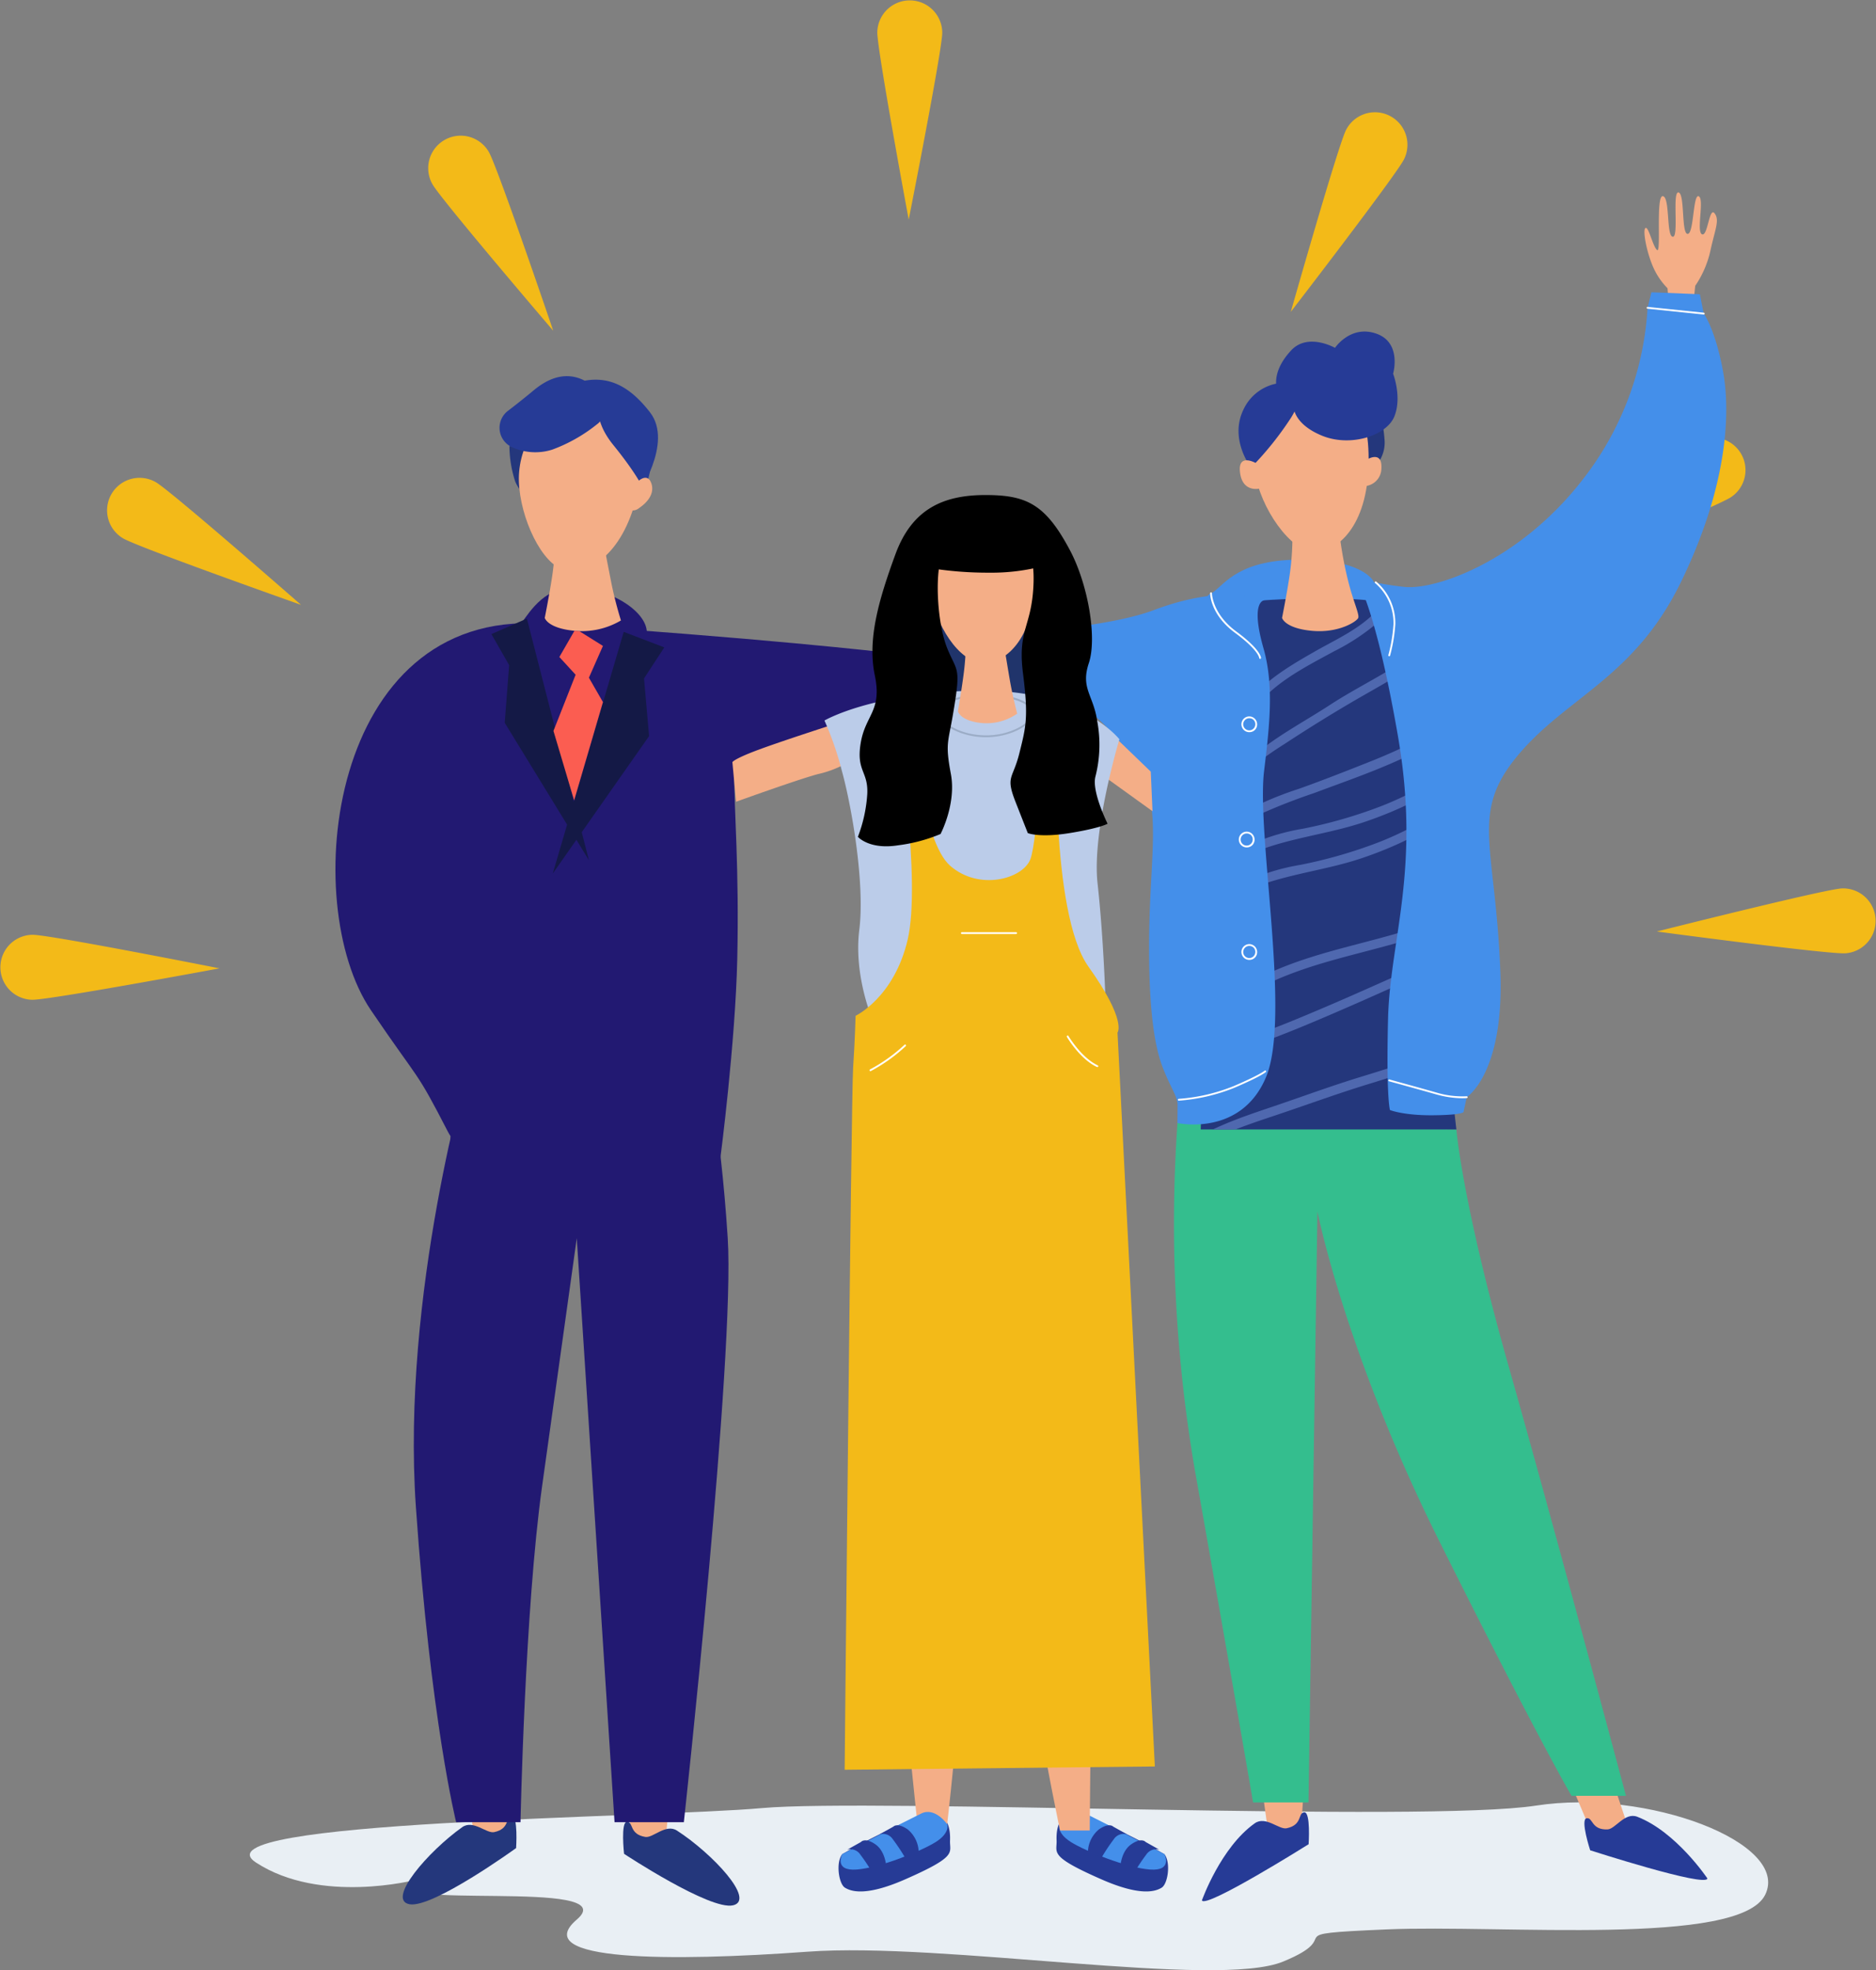 <svg xmlns="http://www.w3.org/2000/svg" width="323.097" height="339.158"><rect width="100%" height="100%" fill="#808080" stroke="none"/><defs><clipPath id="a"><path fill="none" d="M0 0h323.097v339.158H0z"/></clipPath><clipPath id="b"><path d="M153.9 67.485c-12.9.221-15.568 1.556-15.568 1.556l-2.892 89.84h44.036l-10.234-90.063s-2.131-1.354-12.911-1.356q-1.15 0-2.434.023" transform="translate(-135.437 -67.462)" fill="none"/></clipPath></defs><g clip-path="url(#a)"><path d="M162.281 5.625a5.594 5.594 0 00-11.187-.064c-.017 3.089 5.41 32.243 5.41 32.243s5.759-29.09 5.778-32.178M84.203 26.181a5.593 5.593 0 10-9.72 5.538c1.528 2.684 20.8 25.219 20.8 25.219s-9.551-28.073-11.08-30.757M26.864 83.023a5.595 5.595 0 00-5.65 9.66c2.667 1.56 30.629 11.438 30.629 11.438S29.529 84.583 26.864 83.023M5.625 160.918a5.594 5.594 0 00-.064 11.187c3.089.018 32.244-5.41 32.244-5.41s-29.091-5.759-32.18-5.778M231.812 22.399a5.594 5.594 0 019.992 5.033c-1.392 2.759-19.492 26.251-19.492 26.251s8.106-28.525 9.5-31.284m60.174 53.831a5.594 5.594 0 016.136 9.355c-2.583 1.693-30 12.99-30 12.99s21.283-20.651 23.866-22.345m25.197 76.706a5.594 5.594 0 01.637 11.169c-3.084.176-32.478-3.751-32.478-3.751s28.757-7.242 31.841-7.417" fill="#f3ba18"/><path d="M71.574 323.612c-8.187 5.541 36.255-.426 27.775 6.819s16.374 7.246 39.764 5.541 70.463 6.394 81.865 1.705-2.048-4.689 17.835-5.541 60.813 2.983 65.2-5.967-20.353-18.3-39.471-15.345-114.32-1.278-133.323.428-98.239 2.13-87.128 9.376 27.483 2.983 27.483 2.983" fill="#e9eff4"/><path d="M270.635 307.291l3.315 7.814h6.635l-2.411-7.246zm-53.118 1.663l.852 6.152h5.687l.449-6.536z" fill="#f4ae87"/><path d="M202.791 193.321a251.676 251.676 0 002.958 59.538c5.541 31.114 10.065 57.416 10.065 57.416h9.541l1.541-101.73s4.732 24.182 21.028 56.833c16.885 33.83 22.733 43.761 22.733 43.761h9.376s-12.056-45.2-20.153-73.756-9.051-40.959-9.051-40.959z" fill="#34be8e"/><path d="M236.595 100.14s-1.817-4.152-13.9-3.78c-10.23.313-12.195 4.892-14.123 5.782s-.444 3.409 3.413 4.6 24.463-1.038 24.463-1.038z" fill="#448fea"/><path d="M206.792 194.423h44.034l-10.23-90.061s-2.441-1.556-15.341-1.335-15.568 1.557-15.568 1.557z" fill="#24377c"/></g><g clip-path="url(#b)" fill="#4f68af" transform="translate(206.792 103.005)"><path d="M7.014 26.711c-.366-9.3 8.889-13.751 15.959-17.6a37.022 37.022 0 007.691-5.106 34.078 34.078 0 007.156-10.48c.437-.908-.919-1.707-1.359-.794-1.973 4.1-4.329 8.1-7.891 11.019-2.66 2.18-5.819 3.637-8.792 5.326C12.786 13.05 5.084 17.66 5.436 26.711c.041 1.009 1.614 1.014 1.574 0m-.469 8.241c-1.431-4.27 5.527-8.338 8.394-10.21a266.007 266.007 0 0111.714-7.24C35.664 12.273 46.21 7.242 47.91-4.216c.147-.991-1.37-1.418-1.516-.418-1.866 12.619-14.768 16.858-24.132 22.975-3.922 2.562-8.082 4.762-11.792 7.642-2.687 2.084-6.741 5.5-5.443 9.389.319.956 1.84.547 1.518-.418M2.093 45.627c-.821-3.878 4.02-6.459 6.851-7.891a103.214 103.214 0 0110.57-4.213c8.689-3.254 18.121-6.281 25.5-12.085a29.427 29.427 0 009.564-13.2c.348-.953-1.173-1.363-1.516-.418-3.967 10.875-13.825 16.292-24.016 20.331-4.016 1.593-8.045 3.176-12.113 4.628a58.625 58.625 0 00-10.98 4.81c-2.983 1.822-6.2 4.585-5.378 8.453.211.989 1.727.571 1.518-.418m.03 13.111C1.979 53 7.16 50.281 11.965 48.789c5.194-1.612 10.595-2.319 15.768-4.06 11.457-3.86 22.42-10.766 27.657-22.069.423-.915-.931-1.715-1.357-.794-4.481 9.676-13.319 16.076-23.005 19.976a81.476 81.476 0 01-13.905 4.04 37.148 37.148 0 00-10.77 3.541c-3.538 2-5.907 5.138-5.8 9.309a.787.787 0 001.573 0"/><path d="M2.567 52.509c-.144-5.735 5.037-8.456 9.842-9.946 5.194-1.612 10.595-2.319 15.768-4.061 11.458-3.86 22.422-10.766 27.657-22.069.423-.913-.931-1.713-1.357-.794-4.483 9.676-13.319 16.081-23.005 19.979a81.344 81.344 0 01-13.905 4.042 37.056 37.056 0 00-10.77 3.541c-3.538 2-5.907 5.136-5.8 9.309a.787.787 0 001.573 0M.315 78.961C1.63 71.102 9.094 67.03 15.926 64.479c7.062-2.638 14.5-3.967 21.648-6.318.957-.316.547-1.835-.418-1.518-7.772 2.557-15.891 3.919-23.488 7.039-6.715 2.757-13.58 7.153-14.87 14.861-.165.991 1.351 1.417 1.518.418"/><path d="M-12.664 89.379c2.524-5.087 8.059-7.361 13.1-9.208 5.863-2.147 11.728-4.246 17.5-6.64 13.175-5.469 26.011-11.719 39.2-17.15.922-.38.519-1.9-.418-1.516-13.934 5.735-27.47 12.389-41.43 18.061-5.968 2.425-12.123 4.368-18.079 6.805-4.51 1.846-8.992 4.326-11.239 8.854-.449.9.908 1.7 1.359.794m8.335 8.166c4.768-4.632 12.09-6.816 18.234-8.894 4.976-1.683 9.888-3.471 14.908-5.01 9.157-2.806 18.629-5.872 26.755-11.059 3.6-2.3 7.111-5.161 8.8-9.189.392-.933-1.13-1.339-1.518-.418-1.608 3.826-5.278 6.53-8.7 8.637a78.728 78.728 0 01-13.291 6.3c-4.3 1.641-8.683 3.061-13.087 4.4-5.048 1.538-9.984 3.356-14.983 5.055-6.185 2.1-13.441 4.407-18.235 9.063-.727.707.386 1.82 1.113 1.113"/></g><g clip-path="url(#a)"><path d="M287.327 51.249l-.139-1.634a12.158 12.158 0 01-2.687-4.162c-1.049-2.654-1.612-6.036-1.078-6.219s1.231 3.188 1.97 3.811-.255-9.444.994-9.276.58 6.81 1.693 6.988-.118-7.81 1-7.63.467 7.094 1.568 7.137.918-6.936 1.918-6.474-.443 6.074.557 6.538 1.24-4.77 2.162-3.614.1 2.736-.692 6.37a17.472 17.472 0 01-2.634 6.123l-.223 2.214z" fill="#f4ae87"/><path d="M252.064 191.42l.54-2.548s6.448-4 5.8-21.469c-.821-22.042-5.336-27.354 3-37.361s20.016-13.343 28.021-29.69 8.674-29.021 7.34-36.359-3.336-10.009-3.336-10.009l-.667-3.335-8.34-.334-.667 2.669a52.912 52.912 0 01-11.007 29.355c-11.009 14.343-25.686 19.347-31.024 18.68a54.665 54.665 0 01-8.245-1.551s3.261 4.116 7.265 27.132-1.354 35.131-1.687 48.807.333 15.679.333 15.679 2.319.945 7.433.9 5.243-.565 5.243-.565m-49.276 1.901s10.915 2.437 15.252-7.9-1.667-41.7-.333-52.705c.9-7.436 1.756-14.615-.093-21.084-2.371-8.3.15-8.3.15-8.3s-6.524-3.038-19.07 1.7c-5.065 1.912-13.1 2.822-13.1 2.822l1.631 14.308a35.813 35.813 0 019.471 11.224c3.336 6.671 1.2 15 1.2 29.7 0 11.787 1.113 17.348 2.277 20.457 1.423 3.8 2.658 5.116 2.638 6.8-.021 1.927-.021 2.99-.021 2.99" fill="#448fea"/><path d="M215.244 126.036a1.355 1.355 0 111.269-1.351 1.314 1.314 0 01-1.269 1.351m0-2.391a1.042 1.042 0 10.954 1.04 1 1 0 00-.954-1.04m-.445 22.229a1.356 1.356 0 111.269-1.353 1.315 1.315 0 01-1.269 1.353m0-2.391a1.041 1.041 0 10.954 1.038 1 1 0 00-.954-1.038m.445 21.75a1.355 1.355 0 111.269-1.351 1.314 1.314 0 01-1.269 1.351m0-2.39a1.041 1.041 0 10.954 1.038 1 1 0 00-.954-1.038m-12.232 26.631a.158.158 0 01-.008-.315 31.113 31.113 0 009.508-2.211c4.533-1.944 5.262-2.609 5.291-2.637a.158.158 0 01.221.224c-.029.027-.742.712-5.388 2.7a31.474 31.474 0 01-9.616 2.237zm48.886-.417a17.323 17.323 0 01-4.674-.7c-3.077-.879-7.955-2.211-8-2.225a.155.155 0 01-.11-.192.152.152 0 01.192-.11c.049.012 4.929 1.345 8.008 2.225a15.666 15.666 0 005.278.661.158.158 0 01.173.142.156.156 0 01-.14.171c-.031 0-.286.027-.724.027M293.43 54.144h-.017l-9.674-1a.156.156 0 01-.139-.173.153.153 0 01.173-.14l9.674 1a.158.158 0 01.139.174.156.156 0 01-.156.14m-76.407 59.27a.157.157 0 01-.157-.157c0-.009-.11-1.336-4.162-4.321-4.24-3.125-4.289-6.651-4.289-6.8a.158.158 0 11.315 0c0 .035.057 3.521 4.162 6.546 4.24 3.124 4.289 4.516 4.289 4.574a.157.157 0 01-.157.157m22.238-.444a.19.19 0 01-.041 0 .159.159 0 01-.111-.194 27.613 27.613 0 00.886-5.3 9.045 9.045 0 00-3.161-7.1.158.158 0 01-.035-.22.157.157 0 01.22-.035 9.363 9.363 0 013.29 7.355 27.355 27.355 0 01-.9 5.378.156.156 0 01-.151.118" fill="#fff"/><path d="M220.804 106.364s.89-4.448 1.335-7.561a45.865 45.865 0 00.444-5.782l8.23-.223a65.871 65.871 0 001.461 7.556c.855 3.293 1.873 5.417 1.652 6.01s-3.336 2.669-8.007 2.225-5.115-2.225-5.115-2.225" fill="#f4ae87"/><path d="M235.63 81.231a5.876 5.876 0 002.817-5.633c-.263-3.548-1.038-4.744-1.038-4.744l-4.744 1.779z" fill="#24377c"/><path d="M226.364 95.021c4 0 9.118-4.448 9.341-15.123s-3.782-13.789-9.786-13.343-10.676 8.451-9.786 14.678 6.227 13.789 10.23 13.789" fill="#f4ae87"/><path d="M227.698 75.005c4.892 2 11.12 0 12.455-3.336s-.223-7.34-.223-7.34 1.557-5.336-2.89-6.894-7.117 2.446-7.117 2.446-4.671-2.669-7.562.446-2.89 5.782-2.223 7.338a5.791 5.791 0 002.669 2.448s0 2.89 4.892 4.892" fill="#263b96"/><path d="M215.467 80.491s-3.78-4.819-1.334-9.934a7.974 7.974 0 017.561-4.671s4.226.223.667 6.005a55.4 55.4 0 01-6.894 8.6" fill="#263b96"/><path d="M216.356 79.749s-3.087-1.8-2.812 1.363c.324 3.738 3.332 3 3.332 3zm19.197-.704s2.554-1.538 2.357 1.626a3.071 3.071 0 01-3.333 3.006z" fill="#f4ae87"/><path d="M207.003 327.134c.568 1.516 18.376-9.662 18.376-9.662s.379-5.588-.757-5.494-.237 2.17-3.031 2.747c-1.319.273-3.611-2.19-5.494-.852-5.874 4.167-9.094 13.261-9.094 13.261m87.056-3.771c-.179 1.609-20.187-4.848-20.187-4.848s-1.742-5.324-.617-5.512.763 2.044 3.614 1.918c1.345-.06 2.961-3.009 5.115-2.177 6.717 2.6 12.074 10.619 12.074 10.619" fill="#263b96"/><path d="M80.835 310.28l.852 6.152h5.683l.45-6.536z" fill="#f4ae87"/><path d="M70.51 327.799c3.977.757 18.376-9.662 18.376-9.662s.379-5.588-.757-5.494-.238 2.17-3.031 2.747c-1.319.273-3.611-2.189-5.494-.852-5.874 4.167-13.071 12.5-9.094 13.261" fill="#24377c"/><path d="M115.186 310.928l-.588 6.182-5.677.244-.73-6.511z" fill="#f4ae87"/><path d="M126.254 327.986c-3.942.928-18.774-8.862-18.774-8.862s-.62-5.567.521-5.521.33 2.157 3.147 2.614c1.33.215 3.512-2.342 5.451-1.089 6.048 3.912 13.6 11.929 9.656 12.858" fill="#24377c"/><path d="M80.835 182.97s-11.762 39.717-9.206 76.477 6.933 54.235 6.933 54.235h11.083s.739-36.535 3.722-57.866l5.967-42.663 6.507 100.53h11.935s8.837-80.56 7.559-100.53-3.982-31.891-3.982-31.891z" fill="#221972"/><path d="M93.283 107.359c36.693 2.335 59.711 5 59.711 5l-2.335 16.012s-24.224-1.253-24.224 4.755.889 16.586.541 31.942c-.33 14.53-2.895 34.172-2.895 34.172s-7.078-7.332-22.756-7.332-23.69 4.787-23.69 4.787-1.034-20.953-1.367-35.964 6.529 45.064.858 34.055-4.581-8.143-13.233-20.868c-12.522-18.414-7.306-68.895 29.387-66.56" fill="#221972"/><path d="M89.726 107.375c-1.667 2.335-.111 4.655 9.228 5.655 8.981.962 11.781-1.275 12.343-3.336 1-3.669-5.168-8.134-11.9-8.553-5.336-.334-8 3.9-9.67 6.234" fill="#221972"/><path d="M93.822 106.364s.89-4.448 1.334-7.561a45.864 45.864 0 00.445-5.782l8.23-.223s.8 4.22 1.461 7.556 1.652 6.454 1.652 6.454a13.29 13.29 0 01-8.007 1.78c-4.671-.446-5.115-2.225-5.115-2.225" fill="#f4ae87"/><path d="M87.736 76.784a20.1 20.1 0 00.988 6.074 5.7 5.7 0 003.669 3.337l.334-9.007z" fill="#24377c"/><path d="M109.675 85.407s6.366-9.129 2.286-14.409c-4.805-6.223-9.34-6.672-15.01-4.336s-2 5.671-2 5.671z" fill="#263b96"/><path d="M97.251 98.12c3.906.876 9.871-2.345 12.424-12.713s-.655-14.406-6.628-15.162c-10.418-1.319-13.858 6.828-13.679 12.618.192 6.288 3.977 14.38 7.883 15.256" fill="#f4ae87"/><path d="M102.911 72.968a3.665 3.665 0 00.437-5.356c-2.251-2.425-6.184-4.767-11.38-.463a135.74 135.74 0 01-4.458 3.553 3.663 3.663 0 00.744 6.306 9.628 9.628 0 006.836.4 27.343 27.343 0 007.822-4.445" fill="#263b96"/><path d="M103.625 67.684s4.671-2.141 7.34 4.639a15.864 15.864 0 010 12.131s-1-2.5-5.338-7.85-2-8.92-2-8.92" fill="#263b96"/><path d="M109.851 82.896s1.667-1.667 2.335.333-1.112 3.559-2.112 4.226a1.736 1.736 0 01-1.668.333z" fill="#f4ae87"/><path d="M200.537 319.178c1.138 1.422.611 5.127-.473 5.778-.947.57-3.409 1.611-10.325-1.42-9.205-4.035-7.674-4.564-7.767-6.726-.095-2.179.473-6.062 5.588-4.072a130.6 130.6 0 0112.977 6.44" fill="#263b96"/><path d="M200.541 319.178s1.516 2.936-2.463 2.652-11.143-3.164-13.639-4.736c-2.557-1.609-1.968-3.07-1.968-3.07s2.063-2.991 4.431-1.855 13.639 7.01 13.639 7.01" fill="#448fea"/><path d="M194.095 315.768a2.037 2.037 0 00-2.273.852 32.078 32.078 0 00-2.084 3.125l-2.368-1.041a5.256 5.256 0 011.895-3.788c1.8-1.232 2.463-.473 2.463-.473zm5.587 2.649a2.037 2.037 0 00-2.273.852 32.008 32.008 0 00-2.084 3.127l-2.368-1.043s.095-2.652 1.895-3.883 2.463-.379 2.463-.379zm-54.626.761c-1.137 1.422-.611 5.127.473 5.778.947.57 3.411 1.611 10.325-1.42 9.205-4.035 7.674-4.564 7.767-6.726.095-2.179-.473-6.062-5.588-4.072a130.6 130.6 0 00-12.977 6.44" fill="#263b96"/><path d="M148.635 205.122s2.362 34.747 4.377 57.982c1.867 21.526 5 50.921 5 50.921h5.115s4.118-35 3.254-52.055c-.414-8.149-1.739-7.053 3.4-47.174 0 0 6.819 31.827 5.4 46.319-1.276 13.023 7.388 53.991 7.388 53.991h5.115s.284-60.294 2.841-78.712 1.586-29.566 1.586-29.566z" fill="#f4ae87"/><path d="M161.202 120.379l19.127-.223-.89-12.676-22.129-2.341z" fill="#20346b"/><path d="M143.175 124.822s-9.331 3.009-13.095 4.449-3.942 1.928-3.942 1.928l.631 6.819s10.256-3.707 14.039-4.747a18.183 18.183 0 005.048-1.927zm48.94 2.15l6.078 5.857.3 6.82-9.266-6.672z" fill="#f4ae87"/><path d="M150.338 175.712s-3.345-7.642-2.345-15.648-1.334-21.35-3-27.354a53.772 53.772 0 00-3-8.674s8.1-4.811 26.111-5.145 24.686 8.376 24.686 8.376-4.762 15.783-3.762 24.79 1.334 19.348 1.334 19.348z" fill="#bbcce9"/><path d="M145.472 304.651s1.124-115.836 1.457-120.841.426-8.95.426-8.95 6.64-3.121 8.975-13.128-1.669-35.693-1.669-35.693l2.669-.667s1.334 19.348 6.338 23.685 12.435 2.231 13.769-1.1 2.243-23.581 2.243-23.581l2.335.667s-1.223 32.023 5.449 41.364 5 11.341 5 11.341l6.432 126.335z" fill="#f3ba18"/><path d="M149.912 184.393a.155.155 0 01-.139-.085.157.157 0 01.067-.212 27.753 27.753 0 005.927-4.234.158.158 0 11.223.223 28.143 28.143 0 01-6.007 4.29.152.152 0 01-.072.018m39.086-.701a.169.169 0 01-.066-.014c-2.9-1.341-5.094-5.023-5.185-5.179a.157.157 0 01.056-.215.159.159 0 01.215.056c.021.037 2.232 3.753 5.045 5.051a.157.157 0 01-.066.3m-14.006-22.905h-9.341a.158.158 0 010-.315h9.341a.158.158 0 110 .315" fill="#fff"/><path d="M169.801 126.907c-4.437 0-8.237-2.287-8.237-4.161 0-1.834 3.619-3.271 8.237-3.271s8.237 1.437 8.237 3.271c0 1.873-3.8 4.161-8.237 4.161m0-7.117c-4.3 0-7.923 1.354-7.923 2.956 0 1.513 3.4 3.846 7.923 3.846a12.105 12.105 0 005.639-1.338c1.409-.757 2.284-1.719 2.284-2.509 0-1.6-3.628-2.956-7.923-2.956" fill="#9bacc6"/><path d="M164.983 122.441s.692-4.032 1.038-6.854a48.209 48.209 0 00.347-5.242l6.4-.2s.62 3.826 1.139 6.849 1.284 5.851 1.284 5.851a9.261 9.261 0 01-6.23 1.612c-3.634-.4-3.981-2.015-3.981-2.015" fill="#f4ae87"/><path d="M169.458 114.147c3.628 0 8.527-4.057 8.729-13.733s-3.689-12.473-9.132-12.07-9.676 7.66-8.869 13.3 4.907 12.5 9.273 12.5" fill="#f4ae87"/><path d="M169.739 85.217c-7.112 0-12.609 2.263-15.517 10.183s-4.85 14.705-3.557 20.852-1.617 6.79-2.425 11.639 1.293 4.849 1.131 8.727a25.019 25.019 0 01-1.617 7.436s1.941 2.263 6.95 1.455a27.8 27.8 0 007.28-1.939s2.748-5.173 1.779-10.346-.486-5.333.324-10.022c1.481-8.593.788-7.37-.907-11.5-1.779-4.336-2.17-12.593-1.038-15.827s2.267-4.513 7.926-4.513 8.243 2.1 7.92 9.375-2.767 7.595-1.8 15.192.5 9.216-.628 13.742-2.425 3.88-.646 8.405 2.1 5.335 2.1 5.335 2 .85 7.289-.015 6.451-1.6 6.451-1.6-2.748-5.5-2.1-8.082a22.116 22.116 0 00.324-9.537c-.646-4.527-2.91-5.659-1.455-10.022s-.14-13.569-3.232-19.4c-4.2-7.92-7.436-9.537-14.548-9.537"/><path d="M160.101 97.781a62.683 62.683 0 0010.181.8 35.3 35.3 0 009.636-1.2s-1.454-9.976-10-10.375c-8.9-.417-9.818 10.773-9.818 10.773"/><path d="M145.055 319.178s-1.516 2.936 2.463 2.652 11.143-3.164 13.639-4.736c2.557-1.609 1.968-3.07 1.968-3.07s-2.063-2.991-4.431-1.855-13.639 7.01-13.639 7.01" fill="#448fea"/><path d="M151.496 315.768a2.037 2.037 0 012.273.852 32.081 32.081 0 012.084 3.125l2.368-1.041a5.256 5.256 0 00-1.895-3.788c-1.8-1.232-2.463-.473-2.463-.473zm-5.588 2.649a2.037 2.037 0 012.273.852 32.011 32.011 0 012.084 3.127l2.368-1.043s-.095-2.652-1.895-3.883-2.463-.379-2.463-.379z" fill="#263b96"/><path d="M90.743 106.483l10.688 41.607-14.505-23.666.763-9.925-3.054-5.344z" fill="#141946"/><path d="M107.423 108.773L95.196 150.38l16.594-23.666-.873-9.925 3.493-5.344z" fill="#141946"/><path d="M98.936 108.587l-2.6 4.512 2.8 3.054-3.817 9.671 3.562 11.96 4.962-16.922-2.417-4.2 2.417-5.472-4.072-2.544" fill="#fb5d51"/></g></svg>